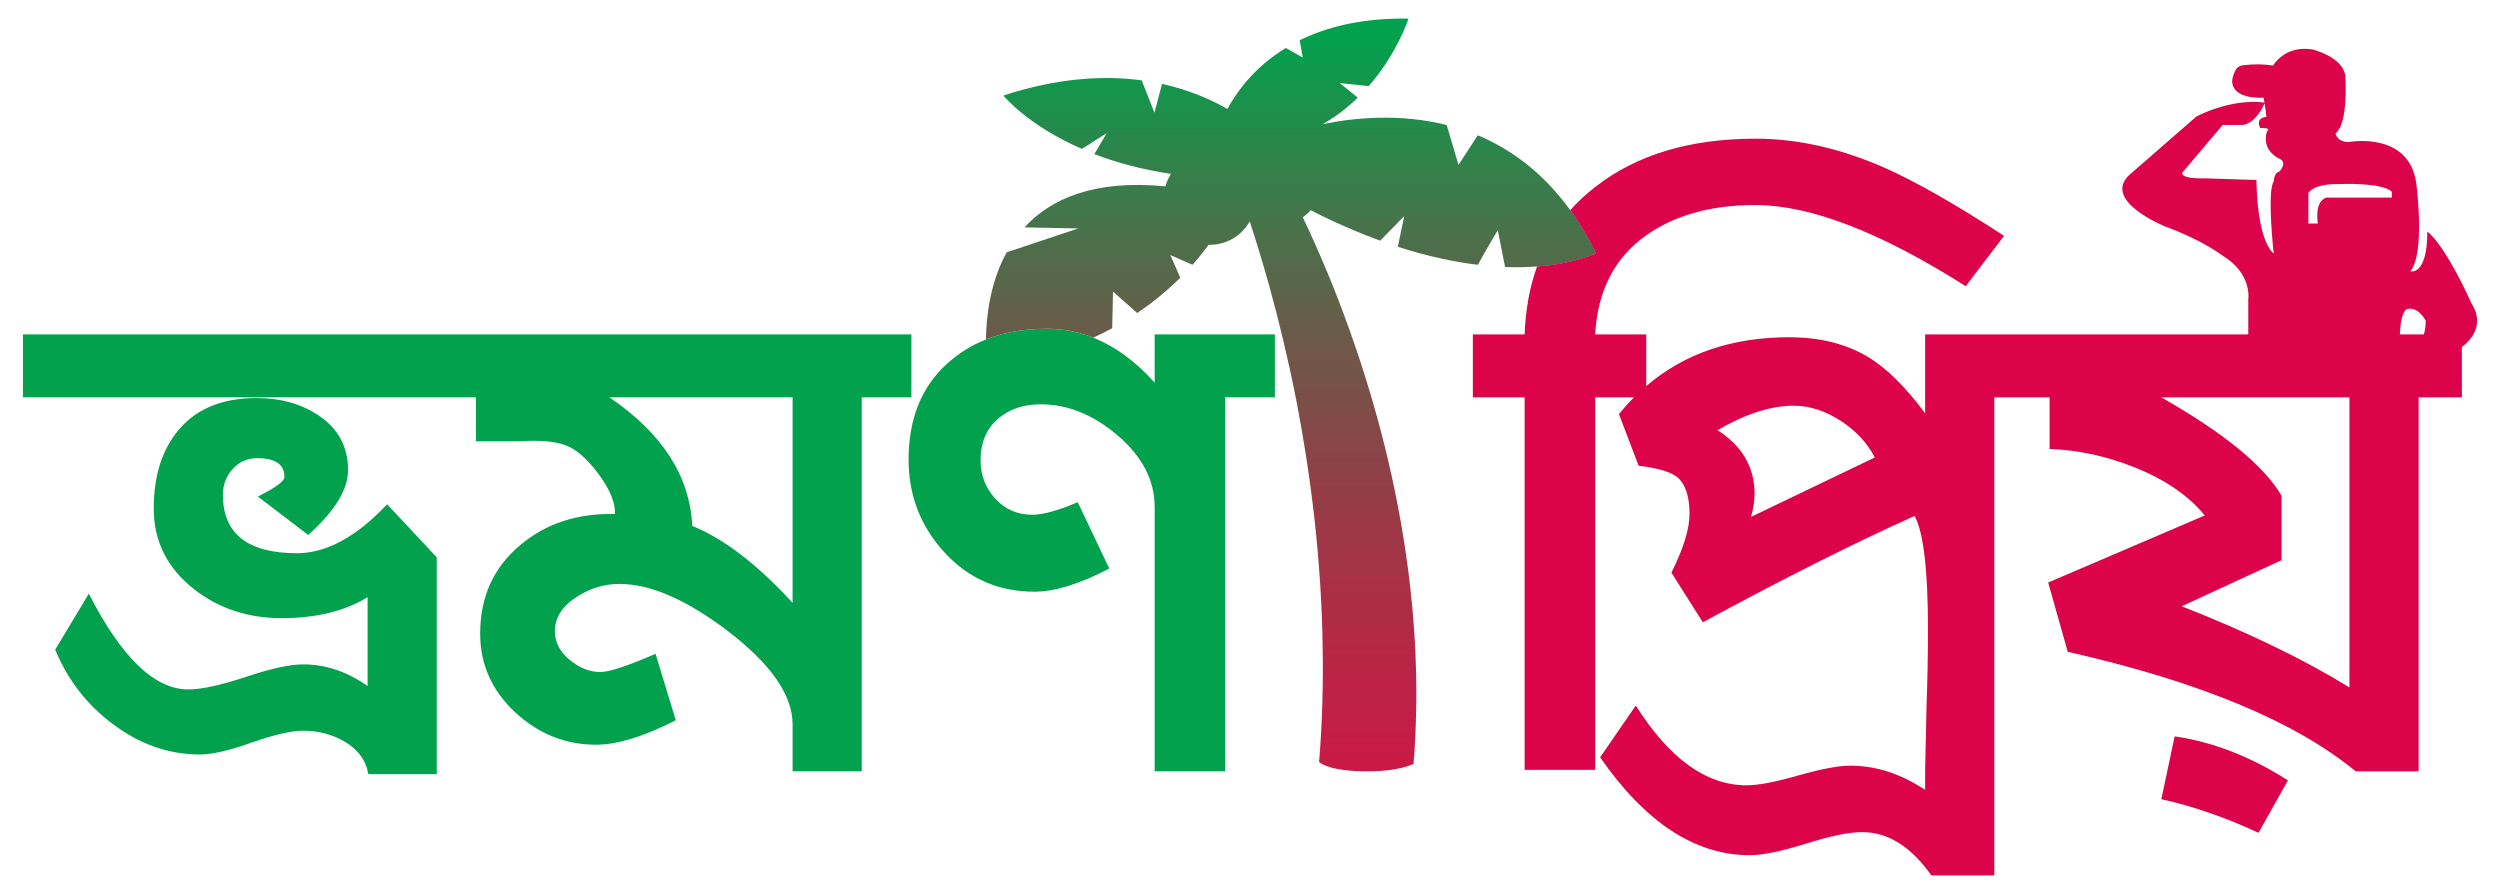 <?xml version="1.0" encoding="utf-8"?>
<!-- Generator: Adobe Illustrator 26.0.1, SVG Export Plug-In . SVG Version: 6.00 Build 0)  -->
<svg version="1.1" id="Layer_1" xmlns="http://www.w3.org/2000/svg" xmlns:xlink="http://www.w3.org/1999/xlink" x="0px" y="0px"
	 viewBox="0 0 212.53 76" style="enable-background:new 0 0 212.53 76;" xml:space="preserve">
<style type="text/css">
	.st0{fill:#02A14D;}
	.st1{fill:#DD034B;}
	.st2{fill:url(#SVGID_1_);}
</style>
<g>
	<g>
		<g>
			<path class="st0" d="M1.95,28.43v5.35h38.51v3.74h3.62c1.75-0.12,3.07-0.01,3.99,0.33c0.91,0.33,1.85,1.15,2.82,2.46
				c0.97,1.31,1.43,2.44,1.39,3.39c-3.17-0.08-5.84,0.79-8.02,2.61c-2.3,1.91-3.44,4.42-3.44,7.55c0,2.62,0.99,4.84,2.97,6.69
				c1.98,1.84,4.28,2.76,6.89,2.76c1.78,0,4.04-0.69,6.77-2.08l-1.72-5.65c-2.38,1.03-3.94,1.55-4.69,1.55
				c-0.91,0-1.79-0.35-2.62-1.04c-0.83-0.69-1.25-1.5-1.25-2.41c0-1.19,0.64-2.18,1.91-2.97c1.11-0.71,2.3-1.07,3.58-1.07
				c2.62,0,5.68,1.33,9.18,3.98c3.69,2.82,5.54,5.47,5.54,7.97v3.98h5.88V33.78h4.22v-5.35H1.95z M67.38,51.25
				c-3.02-3.29-5.87-5.47-8.53-6.54c-0.2-4.24-2.55-7.88-7.04-10.93h15.57V51.25z"/>
			<path class="st0" d="M32.91,42.87l4.22,4.51v18.43h-5.82c-0.2-1.19-0.89-2.12-2.08-2.8c-1.03-0.59-2.18-0.89-3.45-0.89
				c-1.03,0-2.49,0.34-4.39,1.01c-1.91,0.68-3.37,1.01-4.4,1.01c-2.66,0-5.13-0.87-7.43-2.61c-2.18-1.63-3.8-3.73-4.87-6.3
				l2.86-4.76c2.78,5.43,5.59,8.14,8.45,8.14c1.11,0,2.74-0.35,4.89-1.06c2.14-0.72,3.77-1.07,4.88-1.07c1.91,0,3.73,0.61,5.48,1.84
				v-7.55c-1.95,1.19-4.39,1.78-7.33,1.78c-2.86,0-5.35-0.83-7.46-2.49c-2.26-1.79-3.39-4.06-3.39-6.84c0-2.85,0.75-5.13,2.25-6.83
				c1.51-1.7,3.67-2.55,6.48-2.55c2.06,0,3.82,0.49,5.29,1.48c1.66,1.11,2.5,2.66,2.5,4.64c0,1.66-1.13,3.5-3.39,5.52l-4.28-3.27
				c1.51-0.75,2.26-1.3,2.26-1.66c0-1.07-0.77-1.6-2.32-1.6c-0.83,0-1.52,0.31-2.08,0.92c-0.55,0.62-0.83,1.35-0.83,2.19
				c0,3.31,2.1,4.97,6.3,4.97C27.74,47.03,30.3,45.64,32.91,42.87z"/>
			<path class="st0" d="M108.38,28.43v5.35h-4.22v31.79h-6V43.11c0-2.26-1.04-4.28-3.12-6.07c-2.08-1.78-4.27-2.67-6.57-2.67
				c-1.5,0-2.73,0.43-3.68,1.28c-0.95,0.85-1.43,2.01-1.43,3.47c0,1.27,0.42,2.36,1.25,3.27c0.83,0.91,1.88,1.37,3.15,1.37
				c0.91,0,2.2-0.36,3.86-1.07l2.68,5.64c-2.5,1.31-4.62,1.97-6.36,1.97c-3.05,0-5.6-1.11-7.64-3.33c-2.04-2.22-3.06-4.85-3.06-7.91
				c0-3.44,1.09-6.16,3.27-8.14c0.97-0.88,2.07-1.57,3.31-2.06c1.53-0.61,3.26-0.91,5.19-0.91c1.36,0,2.67,0.25,3.93,0.76
				c1.85,0.73,3.59,2,5.22,3.82v-4.1H108.38z"/>
		</g>
	</g>
	<g>
		<path class="st1" d="M133.49,17.87c-1.24,1.39-2.18,2.98-2.82,4.78c3.29-0.25,5-1.13,5-1.13C135,20.16,134.27,18.94,133.49,17.87z
			"/>
		<path class="st1" d="M210.14,25.86c-2.43-5.34-3.79-6.17-3.79-6.17c0,3.81-1.44,3.37-1.44,3.37c1.28-1.52,0.51-7.41,0.51-7.41
			c-0.57-4.57-5.8-3.57-5.8-3.57c-0.97-0.05-1.06-0.71-1.06-0.71c0.15-0.15,0.37-0.53,0.37-0.53c0.67-1.39,0.45-4.41,0.45-4.41
			c-0.25-1.63-2.81-2.23-2.81-2.23c-2.36-0.37-3.33,1.37-3.33,1.37c-1.43-0.22-2.69,0-2.69,0c-0.66,0.13-0.79,1.28-0.79,1.28
			c-0.02,1.67,2.67,1.45,2.67,1.45c0.03,0.12,0.05,0.27,0.07,0.42c-2.9-0.38-5.79,1.19-5.79,1.19l-5.47,4.77
			c-2.91,2.29,2.87,4.59,2.87,4.59c3.13,1.14,4.85,2.47,4.85,2.47c2.52,1.54,2.17,3.7,2.17,3.7v2.99h-27.47v6.71
			c-1.67-2.26-3.3-3.86-4.88-4.81c-1.87-1.11-4.09-1.66-6.67-1.66c-4.88,0-8.93,1.38-12.16,4.15v-4.39h-4.34
			c0.2-3.69,1.63-6.48,4.28-8.38c2.42-1.74,5.53-2.62,9.33-2.62c4.67,0,10.64,2.3,17.89,6.9l3.26-4.28
			c-4.2-2.73-7.61-4.67-10.23-5.82c-3.73-1.63-7.36-2.44-10.89-2.44c-5.6,0-10.14,1.37-13.63,4.1c-0.79,0.61-1.5,1.27-2.13,1.98
			c0.78,1.07,1.51,2.29,2.18,3.65c0,0-1.71,0.88-5,1.13c-0.63,1.74-0.98,3.67-1.06,5.78h-4.4v5.35h4.4v31.67h6V33.78h3.3
			c-0.45,0.44-0.87,0.92-1.28,1.42l1.67,4.39c1.62,0.2,2.71,0.52,3.26,0.95c0.72,0.6,1.07,1.65,1.07,3.15
			c0,1.27-0.51,2.93-1.54,4.99l2.67,4.22c6.89-3.73,12.89-6.74,18-9.04c0.76,1.38,1.14,4.6,1.14,9.63c0,2.07-0.04,4.23-0.12,6.49
			c-0.08,3.41-0.12,5.23-0.12,5.47v1.7c-2.06-1.37-4.18-2.06-6.37-2.06c-1,0-2.46,0.28-4.41,0.83c-1.94,0.56-3.41,0.84-4.41,0.84
			c-3.41,0-6.55-2.26-9.41-6.78l-3.03,4.4c3.84,5.54,8.08,8.32,12.71,8.32c1.11,0,2.71-0.33,4.79-0.98
			c2.08-0.66,3.67-0.98,4.78-0.98c2.18,0,4.14,1.22,5.88,3.68h5.35V33.78h4.7v4.39c2.41,0.08,4.81,0.6,7.19,1.55
			c2.61,1.03,4.61,2.4,6,4.1l-13.31,5.7l1.66,5.89c11.17,2.53,19.33,5.92,24.48,10.16h5.35V33.78h3.68V29.5
			C211.57,27.76,210.14,25.86,210.14,25.86z M148.86,43.94c0.2-0.72,0.3-1.37,0.3-1.96c0-2.26-1.05-4.06-3.15-5.41
			c2.38-1.39,4.54-2.08,6.48-2.08c1.34,0,2.67,0.43,3.98,1.28c1.31,0.85,2.28,1.89,2.91,3.12L148.86,43.94z M187.42,15.16
			c-2.16,0.05-1.9-0.48-1.9-0.48l3.44-4.06h1.72c1.07-0.16,1.7-1.53,1.84-1.84c0.09,0.55,0.15,1.16,0.15,1.16
			c-0.99,0.08-0.53,0.94-0.53,0.94c1.06-0.04,0.57,0.31,0.57,0.31c-0.48,1.64,1.06,2.3,1.06,2.3c0.75,0.31,0,1.1,0,1.1
			c-0.44,0.04-0.48,0.84-0.48,0.84c-0.58,0.84,0,6.13,0,6.13c-1.5-1.37-1.46-6.26-1.46-6.26L187.42,15.16z M199.73,58.44
			c-3.86-2.38-8.62-4.68-14.26-6.9l8.49-3.92v-5.47c-1.46-2.53-4.87-5.32-10.22-8.37h15.99V58.44z M203.33,16.8h-5.53
			c0,0-1.03,0.11-0.76,2.2h-0.8v-2.59c0,0,0.37-0.79,2.54-0.76c0,0,3.7-0.18,4.55,0.65V16.8z M204.57,26.3c0,0,0.82-0.42,1.64,0.94
			c0,0,0.03,0.65-0.16,1.19h-2.03C204.04,27.73,204.14,26.63,204.57,26.3z"/>
		<path class="st1" d="M184.87,62.6l-1.13,5.34c2.7,0.6,5.45,1.55,8.26,2.86l2.5-4.46C191.33,64.32,188.12,63.07,184.87,62.6z"/>
	</g>
	<linearGradient id="SVGID_1_" gradientUnits="userSpaceOnUse" x1="109.745" y1="3.295" x2="109.745" y2="112.056">
		<stop  offset="0" style="stop-color:#02A14D"/>
		<stop  offset="4.084408e-03" style="stop-color:#04A04D"/>
		<stop  offset="0.117" style="stop-color:#3B7B4B"/>
		<stop  offset="0.233" style="stop-color:#6B5A49"/>
		<stop  offset="0.351" style="stop-color:#933E47"/>
		<stop  offset="0.471" style="stop-color:#B52846"/>
		<stop  offset="0.594" style="stop-color:#CE1645"/>
		<stop  offset="0.72" style="stop-color:#E10A45"/>
		<stop  offset="0.852" style="stop-color:#EB0244"/>
		<stop  offset="1" style="stop-color:#EF0044"/>
	</linearGradient>
	<path class="st2" d="M135.67,21.52c0,0-1.71,0.88-5,1.13c-0.81,0.06-1.72,0.09-2.72,0.05l-0.62-3.13c0,0-1.03,1.71-1.69,2.94
		c-1.99-0.24-4.26-0.71-6.81-1.53l0.55-2.61l-2.05,2.09c-1.84-0.67-3.81-1.52-5.91-2.59c-0.2,0.23-0.42,0.43-0.67,0.6
		c0.65,1.35,1.39,2.99,2.17,4.88c1.15,2.79,2.38,6.12,3.51,9.89c0.91,3.03,1.75,6.33,2.42,9.85c0.69,3.61,1.2,7.45,1.43,11.44
		c0.19,3.38,0.17,6.86-0.11,10.41c0,0-1.3,0.7-4.35,0.63c-3.06-0.07-3.68-0.8-3.68-0.8c0.27-3.33,0.36-6.6,0.3-9.77
		c-0.05-3.83-0.32-7.53-0.71-11.03c-0.4-3.52-0.93-6.84-1.52-9.9c-0.72-3.65-1.52-6.91-2.29-9.7c-0.6-2.16-1.18-4.03-1.68-5.55
		c-0.68,1.22-2,2.03-3.49,1.99c-0.44,0.6-0.9,1.16-1.37,1.7l-1.89-0.83l0.85,1.93c-1.18,1.16-2.42,2.16-3.66,3l-2.06-1.82
		l-0.07,3.11c-0.54,0.3-1.08,0.57-1.61,0.81c-1.26-0.51-2.57-0.76-3.93-0.76c-1.93,0-3.66,0.3-5.19,0.91
		c0.02-1.99,0.36-4.86,1.76-7.41l6.09-2.03l-4.58-0.09c2.22-2.42,5.91-4.08,11.98-3.49c0.11-0.38,0.28-0.74,0.48-1.06
		c-2.54-0.38-4.7-0.98-6.52-1.68l1.06-1.79l-2.11,1.35c-4.66-2.02-6.68-4.54-6.68-4.54c4.63-1.51,8.55-1.72,11.76-1.29l1.08,2.75
		l0.65-2.45c2.29,0.51,4.14,1.32,5.55,2.13c0.94-1.7,2.48-3.67,4.97-5.18l1.44,0.81l-0.26-1.47c2.32-1.14,5.34-1.9,9.25-1.84
		c0,0-0.93,2.93-3.38,5.74l-2.47-0.26l1.54,1.24c-0.84,0.82-1.83,1.6-2.98,2.25c2.71-0.55,6.57-0.92,10.54,0.08l1,3.39l1.64-2.52
		c2.8,1.18,5.55,3.16,7.86,6.37C134.27,18.94,135,20.16,135.67,21.52z"/>
</g>
</svg>
